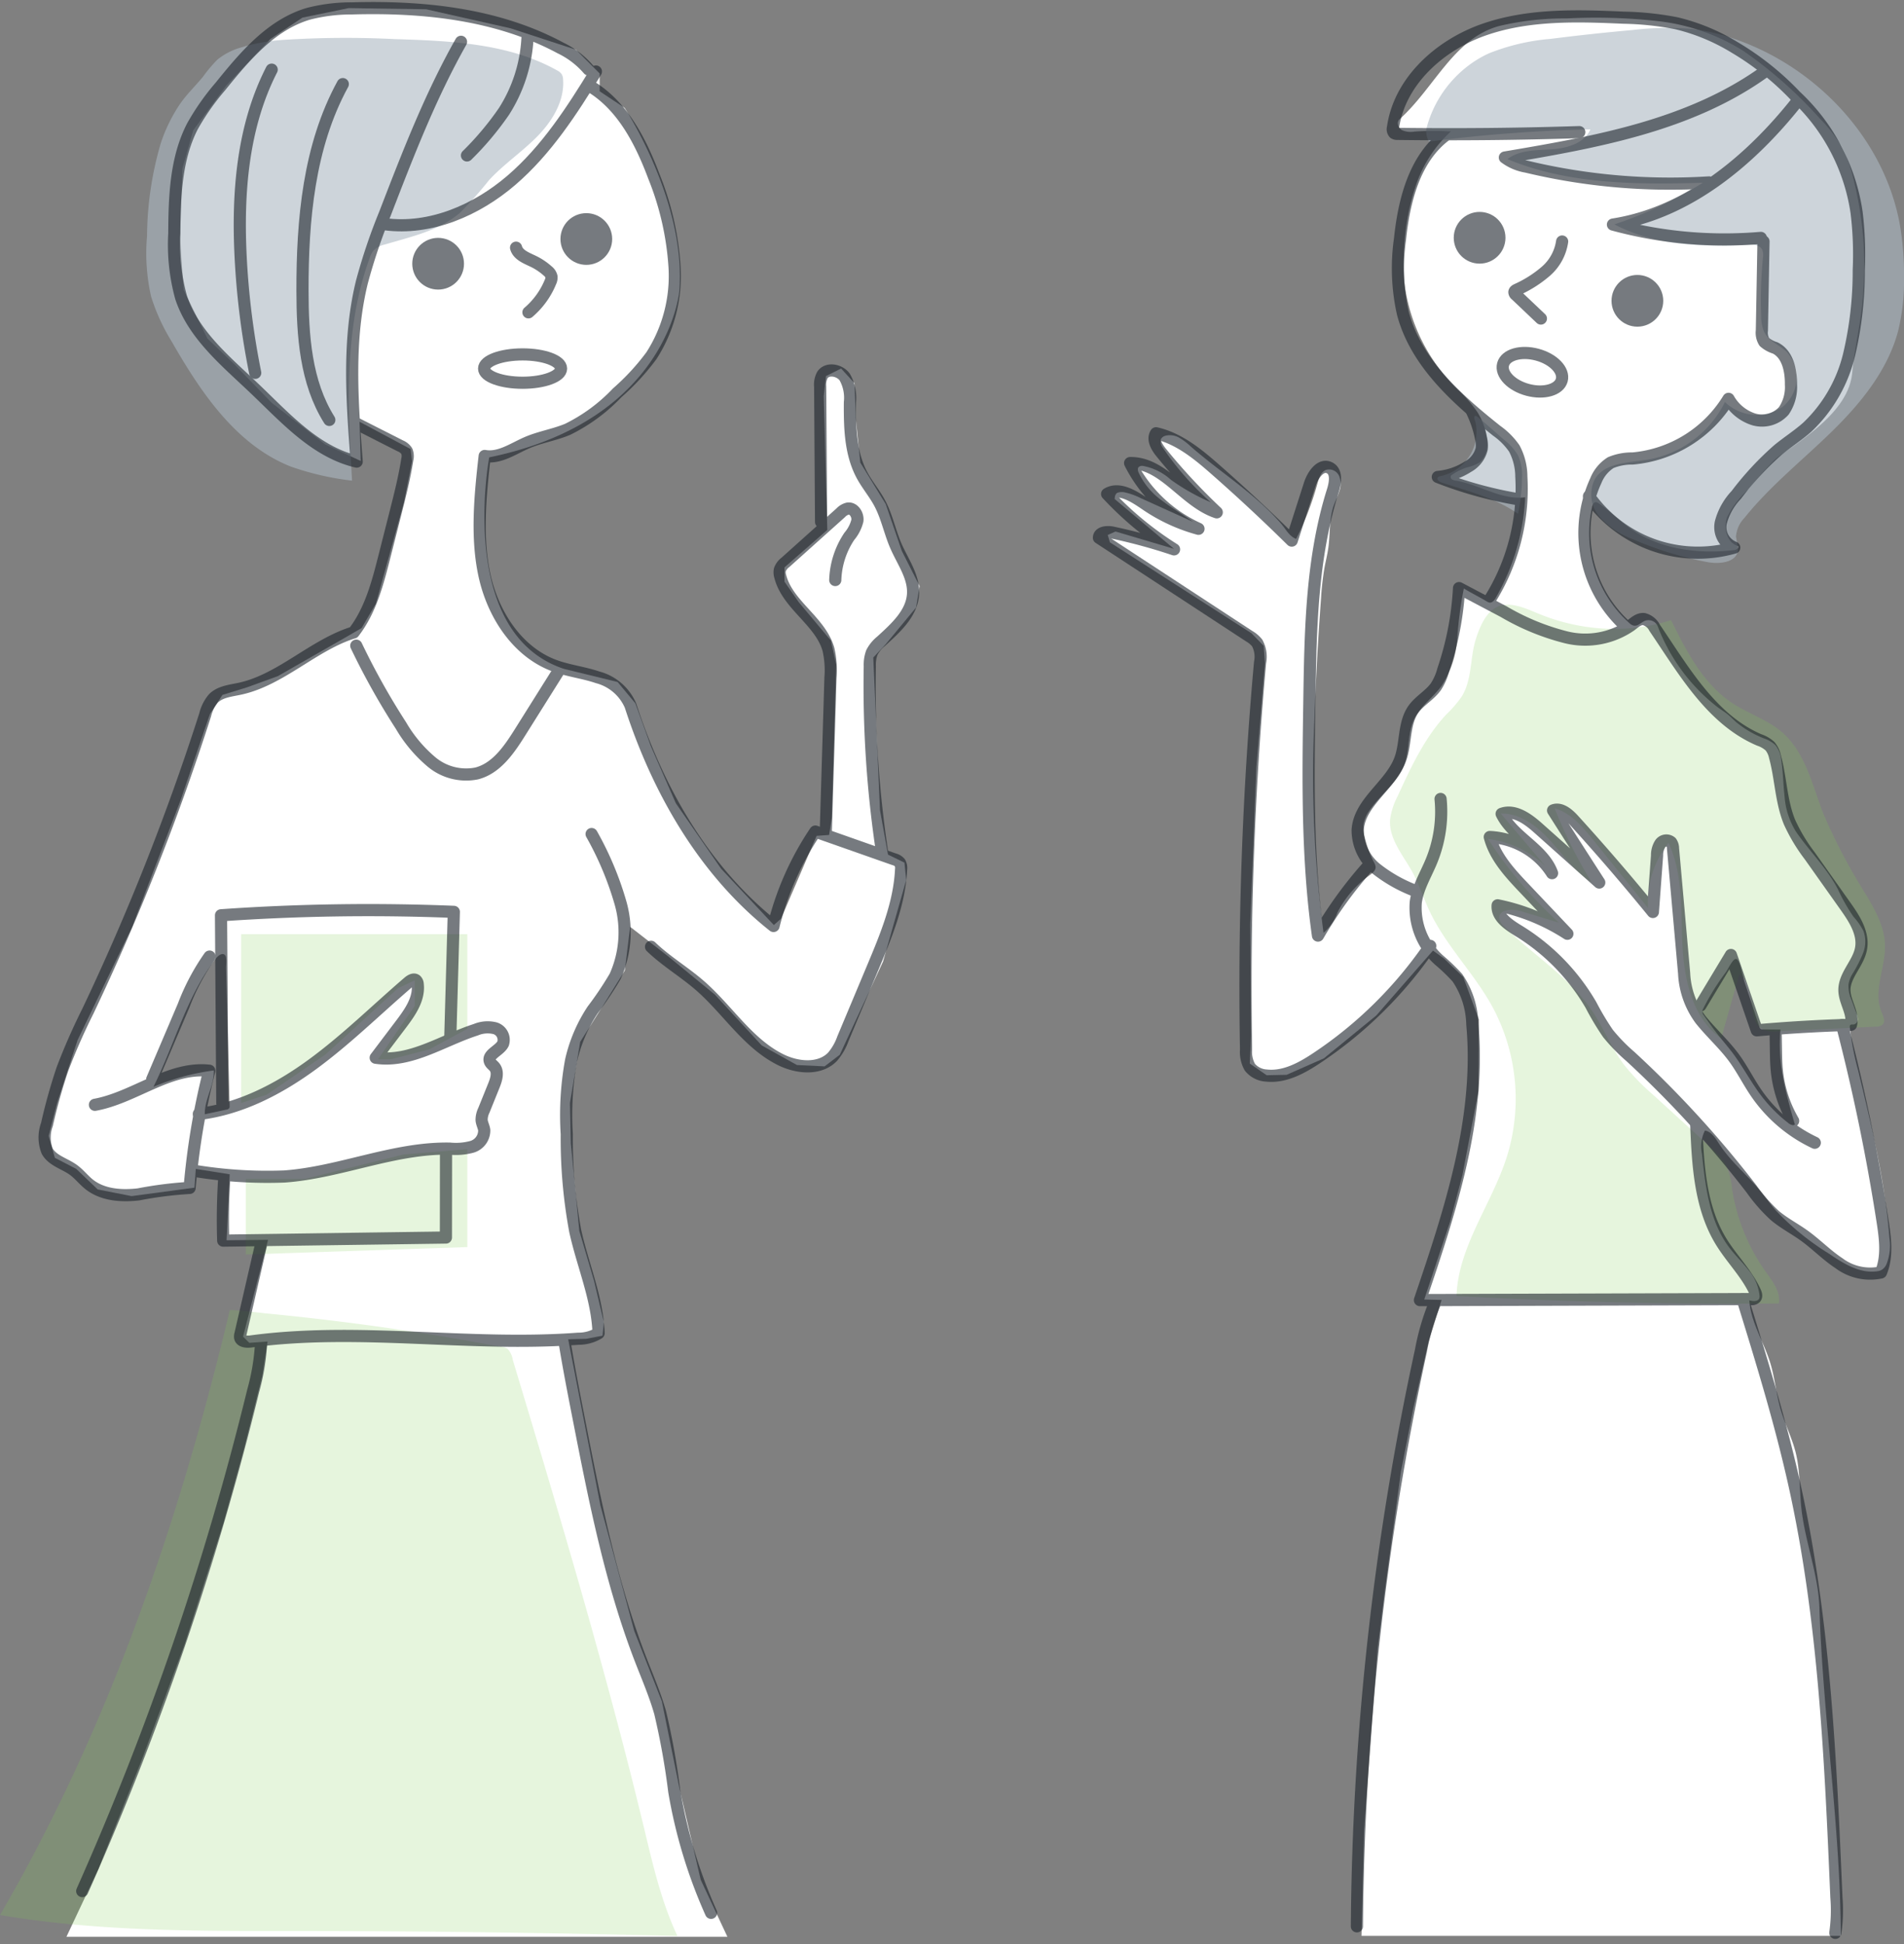 <svg xmlns="http://www.w3.org/2000/svg" width="235" height="240"><rect width="100%" height="100%" fill="#808080" stroke="none"/><path fill="none" d="M0 0h235v240H0z"/><g fill="#fff"><path data-name="パス 2188" d="M109.321 62.229l-3.138-5.119-.55-5.4-.165-4.4-1.652-1.816-1.871.936-.276 2.477.441 16.513-5.285 4.624v1.762l1.762 2.532 3.963 4.734.661 2.972-.551 18.937-.33 2.092-1.541.11-4.4 10.238-.881.771-6.495-6.936-5.6-8.1-3.081-7.043-1.908-5.282-2.2-2.641-6.6-1.614c-13.352-4.4-9.243-26.116-9.243-26.116 22.144-4.548 23.464-20.54 23.464-20.54.881-11-6.749-22.6-6.749-22.6l-3.081-2.05v-2.2L71.08 6.135l-8.069-2.641-10.418-2.348L43.056 1l-5.722 1.174-3.961 2.641-5.429 5.722-4.108 5.575-1.321 4.695-.293 8.51.44 6.456 2.938 6.016 3.375 3.227 4.548 4.7 6.6 5.135 4.4 2.054-.147-4.842 6.309 3.375.176 1.51-.991 5.01L46.4 74.5l-1.762 3.028-1.6.935-8.753 5.009-3.8 1.377-3.027.935-1.531 2.316-3.634 10.679-6 15.688-6.715 13.927-2.532 7.761L6 140.229l.771 2.7 2.642 1.371 2.642 2.532 4.183.826L24 146.614l.165-2.312 4.184.661-.386 8.146 5.119-.055L30 165l.771.771 2.256-.165-.66 4.238-2.257 9.028-2.532 9.137-4.789 14.973-5.284 14.257-5.34 13.431-3.965 8.421h81.58l-3.3-7.046-2.642-11.394-2.147-10.624-3.413-8.7-4.183-15.522-3.967-20.475 2.2-.056 2.037-.385.165-1.651-1.211-5.119-1.819-6.166-1.046-10.789-.11-5.009 1.267-7.541 2.532-4.018 2.972-4.789.661-5.395 4.678 3.633 5.78 4.734 5.78 6.275 4.349 2.422 3.413.165 1.871-1.431 5.34-11.5 2.862-10.074-.22-2.146-2.029-.99-.991-5.505-.825-18.825 1.541-1.652L113.064 75l.44-2.642-2.2-4.348zM28.289 136.8a.532.532 0 01-.36.185l-2.654.57c-.034-1.849 1.172-3.56 1.108-5.408a28.584 28.584 0 00-7.445 2.018c2.618-5.248 4.08-11.141 7.658-15.789.217-.283.768-.83 1.144-.5.31.268.152 1.261.161 1.618l.108 4.185.214 8.3.117 4.528a.521.521 0 01-.051.3"/><path data-name="パス 2189" d="M233.2 152.8c-.548-7-2.209-13.85-3.865-20.669a36.662 36.662 0 01-.8-3.665l-.221-1.625a.375.375 0 01.032-.271c.1-.135.3-.083.469-.107a.626.626 0 00.474-.58 1.837 1.837 0 00-.161-.784q-.3-.835-.61-1.671a4.158 4.158 0 01-.37-1.917 3.848 3.848 0 01.532-1.358 16.217 16.217 0 001.264-2.485 3.875 3.875 0 00.054-2.73 8.357 8.357 0 00-1.229-1.765 22.886 22.886 0 01-1.941-3.422c-1.352-2.6-3.506-4.675-5.164-7.093a9.471 9.471 0 01-1.4-4.3c-.177-1.513-.184-3.044-.418-4.549a3.342 3.342 0 00-.725-1.833 3.9 3.9 0 00-1.349-.8 12.587 12.587 0 01-3.476-2.02c-.348-.308-.666-.649-1.026-.943-.385-.315-.812-.572-1.213-.866A22.9 22.9 0 01204.6 77.3a1.238 1.238 0 00-1.54-.675c-.493.191-.907.713-1.425.608a1.241 1.241 0 01-.54-.322 14.877 14.877 0 01-4.595-14.336c.062-.262.2-.58.47-.579a.608.608 0 01.313.124c1.319.854 2.414 2.011 3.677 2.946 3.666 2.716 8.524 3.373 13.055 2.845.285-.033.669-.252.518-.5-1.387-.378-1.858-2.236-1.356-3.583a11.41 11.41 0 012.608-3.4 42.21 42.21 0 013.276-3.681c.782-.679 1.671-1.223 2.509-1.832 3.089-2.242 6.694-5.11 7.041-8.911.219-2.393.743-4.746 1.071-7.126a44.134 44.134 0 00-.961-16.935 15.924 15.924 0 00-1.47-3.961 18.693 18.693 0 00-2.646-3.355 53.624 53.624 0 00-9.369-8.3 25.073 25.073 0 00-10.584-3.719 68.81 68.81 0 00-11.3-.331 34.909 34.909 0 00-8.352.942c-5.6 1.554-7.951 7.622-12.273 11.511-.392.353-.164 1.061.292 1.327a2.691 2.691 0 001.547.189 34.644 34.644 0 014.511-.018 15.941 15.941 0 00-4.283 6.552 28.219 28.219 0 00-1.481 7.743 26.536 26.536 0 00.015 4.331 22.115 22.115 0 006.718 13.355 16.5 16.5 0 012.21 2.531 7.833 7.833 0 011.268 3.476 3.09 3.09 0 01-.892 2.863 5.226 5.226 0 01-1.6.631 6.693 6.693 0 00-1.8.891.494.494 0 00-.156.149.352.352 0 00.139.433 1.124 1.124 0 00.471.149c2.919.483 5.624 2.441 8.558 2.059a27.45 27.45 0 01-3.623 12.4c-.171.3-.425.632-.766.6a.9.9 0 01-.353-.147c-.942-.558-1.888-1.034-2.83-1.593a47.817 47.817 0 00-.81 6.18 12.249 12.249 0 01-1.947 5.854c-1.069 1.461-2.67 2.543-3.421 4.19-.769 1.69-.508 3.686-1.136 5.433-.807 2.246-2.927 3.722-4.291 5.681a4.175 4.175 0 00-.751 1.634 4.443 4.443 0 00.132 1.763 13.285 13.285 0 001.144 3.085 1.385 1.385 0 01.192.522c.034.466-.407.809-.786 1.083a12.935 12.935 0 00-3.933 4.592 6.022 6.022 0 01-1.709 2.488 147.472 147.472 0 01-1.136-26.129q.267-7.617.833-15.219a35.227 35.227 0 01.4-3.6c.156-.872.375-1.732.5-2.609.235-1.733.083-3.538.66-5.189.211-.6.515-1.171.7-1.782a2.589 2.589 0 00-.036-1.871 1.363 1.363 0 00-1.575-.765c-.664.232-.918 1.018-1.1 1.7a36.623 36.623 0 01-2.629 6.838c-.884-.353-1.267-1.211-1.893-1.929-3.206-3.684-7.455-6.278-11.13-9.5a7.632 7.632 0 00-1.4-1.061 2.29 2.29 0 00-1.7-.249.875.875 0 00-.565.421 1.15 1.15 0 00.224 1.034 35.484 35.484 0 005.941 6.765 26.179 26.179 0 01-4.951-2.795 6.971 6.971 0 00-3.442-1.7.632.632 0 00-.515.14c-.168.183-.1.475 0 .7a8.786 8.786 0 002.923 3.472c1.218.928 2.556 1.686 3.789 2.592l-6.5-2.946a8.54 8.54 0 00-1.879-.681 1.712 1.712 0 00-.921.026c-.292.109-.373.475-.373.786l7.319 6.145-7.215-2.137-.962.427.267.909 17.476 11.223 1.5 1.55.16 2.137-1.068 12.933-.749 19.346.107 13.682-.16 3.473 2.084 1.443 2.459-.053 4.6-2.031 6.466-5.291 7-8.016 1.336.962 2.4 2.3 1.924 5.237-.053 8.872-1.978 10.368-1.5 5.665-3.207 9.673 2.138.053-1.6 5.131-1.871 8.176-1.55 7.91-2.03 15.017-.856 6.948-1.656 22.232-.321 13.093H227.2c-.056-13.56-2.2-26.955-2.642-40.507-.135-4.14-1.759-8.093-2.216-12.21-.257-2.316-.145-4.685-.708-6.946-.456-1.831-1.34-3.529-1.866-5.341-.561-1.932-.709-3.969-1.323-5.885-.807-2.517-2.37-4.939-2.539-7.576.452.135 1.1.179 1.241-.27a.806.806 0 00.024-.3 5.863 5.863 0 00-1.387-3.191c-.725-.929-1.585-1.746-2.3-2.681-2.489-3.25-3-7.552-3.419-11.624a4.39 4.39 0 01.364-2.89c.829.144 1.319.976 1.777 1.682 1.356 2.089 3.324 3.7 4.919 5.609.7.837 1.326 1.733 2.038 2.559a32.406 32.406 0 006.572 5.348c1.769 1.2 3.748 2.451 5.868 2.189a1.679 1.679 0 00.649-.189 1.581 1.581 0 00.586-.7 6.258 6.258 0 00.356-3.267M220.7 138.62a18.147 18.147 0 01-3.3-3.33c-1.29-1.69-2.274-3.6-3.55-5.3-.575-.766-1.208-1.487-1.8-2.239-.612-.777-1.182-1.586-1.752-2.395a.868.868 0 01-.2-.458.849.849 0 01.122-.39 29.237 29.237 0 012.78-4.475c.249-.33.937-1.852 1.336-1.635.452.245.791 2.254.959 2.761l1.855 5.6a.471.471 0 00.17.275.464.464 0 00.245.046l2.192.017c-.421 3.959.653 7.91 1.78 11.729-.255.172-.594-.015-.837-.2"/></g><path data-name="パス 550" d="M183.795 6.574a26.411 26.411 0 017.6-1.777q5.03-.636 10.081-1.09a36.575 36.575 0 017.353-.133 24.722 24.722 0 015.258 1.236c10.123 3.474 18.465 12.323 20.387 22.851a36.05 36.05 0 01.528 6.442 26.238 26.238 0 01-.73 6.766c-1.293 4.862-4.616 8.925-8.215 12.441s-7.58 6.672-10.731 10.6a3.713 3.713 0 00-1.063 2.355 11.013 11.013 0 01.233 1.673c-.168 1.508-2.27 1.731-3.761 1.451a42.8 42.8 0 01-9.172-2.813 10.384 10.384 0 01-4.119-2.763 4.216 4.216 0 01-.6-4.664c1.248-2.064 4.162-2.024 6.542-2.413a13.085 13.085 0 009.512-7.105 5.65 5.65 0 007.078.62 4.669 4.669 0 00.583-6.781c-.9-.867-2.224-1.344-2.8-2.456a4.6 4.6 0 01-.382-1.969 53.112 53.112 0 01.211-7.206 1.812 1.812 0 00-.1-1.038c-.318-.588-1.132-.624-1.8-.588-5.6.3-11.468.108-16.427-2.515a51.508 51.508 0 0010.913-5.137c-8.158.232-16.583.222-24.116-2.919 1.5-1.148 3.561-1.084 5.447-1.212s4.043-.719 4.786-2.458a187.234 187.234 0 00-19.927 1.508 2.928 2.928 0 01-.34-1.456 11.355 11.355 0 01.383-1.31 13.9 13.9 0 011.162-2.5 14.252 14.252 0 013.6-4.063 13.442 13.442 0 012.626-1.577z" fill="#abb7c1" opacity=".6"/><path data-name="パス 578" d="M19.835 17.71a41.8 41.8 0 00-1.687 11.422 24.267 24.267 0 00.5 7.472 24.416 24.416 0 002.569 5.6c3.6 6.286 7.965 12.76 14.708 15.405a34.844 34.844 0 007.526 1.727c-.528-9.256-1.014-18.817 2.187-27.518a2.827 2.827 0 01.462-.894 2.886 2.886 0 011.417-.744c3.24-.967 6.708-1.706 9.263-3.921a47.258 47.258 0 003.567-4.006c1.8-1.962 4.05-3.469 5.922-5.366s3.415-4.392 3.232-7.052a1.433 1.433 0 00-.168-.664 1.564 1.564 0 00-.608-.5C62.74 5.337 55.594 5.043 48.746 4.829a120.573 120.573 0 00-13.736.091 23.033 23.033 0 00-5.187.92 8.116 8.116 0 00-3 1.529 18.178 18.178 0 00-1.775 2.11c-.949 1.158-2.029 2.176-2.874 3.421a19.589 19.589 0 00-2.339 4.81z" fill="#abb7c1" opacity=".6"/><path data-name="パス 579" d="M79.507 225.735c1.085 4.509 2.127 9.072 4.11 13.263q-23.214-.6-46.441-.613c-12.426-.007-24.927.1-37.176-1.981 13.445-23.089 22.157-48.673 28.364-74.662.027-.116 4.318.382 4.724.42q2.4.232 4.791.5 4.789.534 9.559 1.212t9.52 1.5c1.518.262 3.031.573 4.553.812a2.459 2.459 0 011.129.317 2.572 2.572 0 01.656 1.394q1.389 4.607 2.77 9.218t2.74 9.228q1.36 4.617 2.686 9.243t2.6 9.266q1.277 4.639 2.5 9.294t2.365 9.329q.277 1.127.55 2.26z" fill="#83d059" opacity=".2"/><path data-name="パス 580" d="M206.249 76.556c1.9 3.837 3.959 7.851 7.528 10.218 2 1.326 4.381 2.062 6.19 3.636 2.862 2.491 3.709 6.5 5.079 10.036a70.621 70.621 0 005.306 10.055c1.114 1.9 2.231 3.908 2.3 6.106.1 2.814-1.521 5.737-.422 8.329.22.52.517 1.192.1 1.575a1.209 1.209 0 01-.78.224l-12.186.577a3.743 3.743 0 01-1.542-.141c-2.469-.956-.9-5.5-3.159-6.885l-2.229 7.91c-3.512-2.47-4.562-7.187-4.776-11.477s.1-8.781-1.724-12.671a11.876 11.876 0 00-2.53 8.042l-6.74-8.373c-1.315-1.633-2.761-3.356-4.778-3.932a57.679 57.679 0 004.542 9.1c-2.053-1.25-3.452-3.305-5.062-5.089s-3.719-3.424-6.122-3.357l5.485 6.474a12.681 12.681 0 00-7.083-3.357 53.449 53.449 0 008.76 10.348l-4.724-1.434c-1.049-.318-2.7-.211-2.636.883a1.691 1.691 0 00.617 1.03c3.544 3.5 7.966 6.179 10.765 10.3 1.48 2.179 2.447 4.685 4.036 6.785a28.029 28.029 0 003.558 3.671l7.157 6.538a8.111 8.111 0 011.89 2.2 9.775 9.775 0 01.718 2.948 24.013 24.013 0 004.177 10.209c.838 1.17 1.835 2.466 1.582 3.883q-19.9.164-39.779-.927c.215-6.13 4.359-11.354 6.218-17.2a23.953 23.953 0 00-1.824-18.577c-2.275-4.131-5.759-7.537-7.752-11.811-.724-1.553-1.242-3.2-2.064-4.707-1.154-2.114-2.955-4.134-2.773-6.534a8.5 8.5 0 01.917-2.843c1.64-3.579 3.325-7.226 6.007-10.107a14.5 14.5 0 001.952-2.282c1.258-2.093.982-4.714 1.694-6.989.506-1.617 1.419-3.906 3.326-4.236 1.643-.285 3.422.677 4.906 1.246a24.92 24.92 0 007.346 1.637 23.514 23.514 0 007.605-.756q.466-.13.924-.275z" fill="#83d059" opacity=".2"/><path data-name="パス 551" d="M181.621 55.861a5.694 5.694 0 01-3.825 2.921.528.528 0 00-.329.152c-.19.252.179.544.479.641 3.241 1.046 6.626 1.9 9.415 3.854a22.362 22.362 0 00.488-4.39 5.973 5.973 0 00-.492-2.824 6.889 6.889 0 00-1.725-1.928c-1.04-.9-2.062-1.829-3.121-2.708-.114-.094-.387-.363-.537-.153-.093.13.125.61.155.769a5.749 5.749 0 01.066 1.764 5.552 5.552 0 01-.574 1.902z" fill="#abb7c1" opacity=".6"/><path data-name="パス 747" d="M29.762 115.32h27.92v11.688L53 129.537l-4.762 1.232h-1.584l4.537-6.586v-3.156l-2.062.959-8.929 8.165-7.275 4.979-3.164 1.031z" fill="#83d059" opacity=".2"/><path data-name="パス 748" d="M57.682 141.861v12.087l-27.348.919v-9.323h7.246l12.254-3.037z" fill="#83d059" opacity=".2"/><g transform="translate(5.504 .999)" opacity=".6" stroke="#1a2229" stroke-width="1.5"><path data-name="パス 542" d="M172.888 15.719c-3.824 2.9-5.1 8.045-5.6 12.819a25.418 25.418 0 00.364 9.162c1.611 6.076 6.643 10.557 11.561 14.471a8.835 8.835 0 012.183 2.192 7.465 7.465 0 01.87 3.467 25.8 25.8 0 01-3.968 15.311" fill="none" stroke-linecap="round" stroke-linejoin="round"/><path data-name="パス 543" d="M212.155 28.814l-.2 10.987a2.147 2.147 0 00.3 1.412 3.585 3.585 0 001.334.736c1.557.764 1.975 2.785 1.954 4.521a5.206 5.206 0 01-.877 3.242 3.608 3.608 0 01-3.726 1.057 5.474 5.474 0 01-3.1-2.532 15.463 15.463 0 01-11.846 7.365 6.758 6.758 0 00-2.7.512 4.694 4.694 0 00-1.824 2.2 15.539 15.539 0 003.7 18.01" fill="none" stroke-linecap="round" stroke-linejoin="round"/><path data-name="パス 544" d="M189.419 15.311q-11.2.363-22.408.218a.719.719 0 01-.441-.1.708.708 0 01-.147-.672c.811-5.736 5.774-10.193 11.244-12.1s11.418-1.733 17.2-1.473a37.563 37.563 0 016.5.679 24.886 24.886 0 017.2 2.975 34.925 34.925 0 017.56 6.033 24.508 24.508 0 017.514 14.333 42.56 42.56 0 01.272 7.144 44.783 44.783 0 01-1.184 10.4 18.16 18.16 0 01-5.154 8.974c-1.137 1.016-2.434 1.838-3.613 2.806a37.36 37.36 0 00-5.163 5.563 7.873 7.873 0 00-1.9 3.365 2.706 2.706 0 001.647 3.146 16.449 16.449 0 01-17.931-6.34" fill="none" stroke-linecap="round" stroke-linejoin="round"/><path data-name="パス 545" d="M176.212 49.857a13.823 13.823 0 011.084 3.273 3.735 3.735 0 01.08 1.289 3.453 3.453 0 01-1.713 2.2 8.222 8.222 0 01-3.707 1.263 49.686 49.686 0 0010.173 2.791" fill="none" stroke-linecap="round" stroke-linejoin="round"/><path data-name="パス 546" d="M187.301 28.814a6.01 6.01 0 01-2 3.666 14.59 14.59 0 01-3.593 2.281c-.132.065-.283.153-.3.3a.445.445 0 00.188.338l3.083 2.926" fill="none" stroke-linecap="round" stroke-linejoin="round"/><path data-name="パス 548" d="M216.297 11.549c-5.792 7.309-13.509 13.735-22.723 15.175a52.526 52.526 0 0018.255 1.646" fill="none" stroke-linecap="round" stroke-linejoin="round"/><path data-name="パス 549" d="M212.28 7.867c-9.22 6.626-20.851 8.691-32.047 10.579a6.088 6.088 0 002.648 1.125 76.072 76.072 0 0022.55 1.948" fill="none" stroke-linecap="round" stroke-linejoin="round"/><circle data-name="楕円形 22" cx="2.442" cy="2.442" r="2.442" transform="translate(194.147 33.694)" fill="#1a2229" stroke-linecap="round" stroke-linejoin="round"/><circle data-name="楕円形 23" cx="2.442" cy="2.442" r="2.442" transform="translate(174.673 25.911)" fill="#1a2229" stroke-linecap="round" stroke-linejoin="round"/><path data-name="パス 552" d="M204.379 123.121l3.755-6.23 3.189 9.3q5.8-.51 11.628-.678c.35-1.422-.788-2.8-.809-4.265-.027-1.855 1.7-3.293 2.045-5.115.362-1.89-.807-3.7-1.92-5.269l-4.407-6.22a21.47 21.47 0 01-2.493-4.152c-1.052-2.565-1.069-5.431-1.8-8.1a3 3 0 00-.6-1.266 3.727 3.727 0 00-1.347-.783c-5.885-2.522-9.3-8.543-12.9-13.84a2.076 2.076 0 00-1.326-1.08c-.61-.065-1.127.4-1.612.778a9.869 9.869 0 01-7.978 1.478 29.243 29.243 0 01-7.716-3.17l-5.511-2.909a37.525 37.525 0 01-1.941 10.072 7.144 7.144 0 01-.907 2.086c-.757 1.073-2.01 1.717-2.772 2.788-1.238 1.742-.9 4.138-1.623 6.149-1.174 3.255-5.056 5.314-5.27 8.767a6.111 6.111 0 002.289 4.785 18.087 18.087 0 004.76 2.7" fill="none" stroke-linecap="round" stroke-linejoin="round"/><path data-name="パス 553" d="M172.297 97.63a16.032 16.032 0 01-1.134 7.692c-.687 1.663-1.666 3.242-1.922 5.023a8.663 8.663 0 002.916 7.219 23.188 23.188 0 012.212 2.131 10.614 10.614 0 011.848 5.765c1.063 11.59-2.728 23.013-6.466 34.035l40.877-.125a.7.7 0 00.516-.143c.182-.19.091-.5-.017-.739-1.052-2.294-2.918-4.108-4.23-6.263-2.562-4.21-2.835-9.376-3.039-14.3" fill="none" stroke-linecap="round" stroke-linejoin="round"/><path data-name="パス 554" d="M221.848 125.546a245.854 245.854 0 015.013 24.267c.323 2.094.606 4.313-.207 6.271a6.414 6.414 0 01-5.191-1.147c-1.53-1.008-2.809-2.348-4.3-3.416-1.191-.856-2.512-1.534-3.63-2.485a20.557 20.557 0 01-2.836-3.235 130.088 130.088 0 00-14.971-16.377 22.2 22.2 0 01-2.766-2.844 33.635 33.635 0 01-2.1-3.514 26.158 26.158 0 00-8.959-9.17c-1.219-.743-2.685-1.713-2.561-3.136a24.866 24.866 0 018.609 3.512l-5.357-5.658c-1.755-1.853-3.573-3.818-4.221-6.287a9.68 9.68 0 017.687 4.466c-1.106-3.04-4.811-4.414-6.225-7.324 1.6-.588 3.254.631 4.527 1.767l7.523 6.711q-2.865-4.438-5.7-8.9c.913-.374 1.854.422 2.518 1.152q5.052 5.556 9.8 11.383l.516-6.976a2.638 2.638 0 01.4-1.459.914.914 0 011.332-.179 1.327 1.327 0 01.239.777l1.371 15.417a10.367 10.367 0 002.033 5.711c1.309 1.636 2.894 3.041 4.132 4.729 1 1.367 1.758 2.9 2.713 4.3a18.156 18.156 0 007.247 6.168" fill="none" stroke-linecap="round" stroke-linejoin="round"/><path data-name="パス 555" d="M213.652 126.308l.037 2.343c.013.824.027 1.65.106 2.47a15.385 15.385 0 002.018 6.246" fill="none" stroke-linecap="round" stroke-linejoin="round"/><path data-name="パス 556" d="M163.547 105.713a51.967 51.967 0 00-6.379 8.784c-1.359-9.645-1.212-19.43-1.062-29.168.133-8.672.29-17.489 2.9-25.762.313-1 .513-2.372-.428-2.823-1.1-.525-2.062.918-2.433 2.077l-2.216 6.915q-4.559-4.5-9.371-8.731c-2.188-1.926-4.534-3.87-7.376-4.519-.487.736.077 1.7.633 2.382a75.159 75.159 0 006.858 7.378c-3.963-1.31-6.52-6.146-10.694-6.08a17.529 17.529 0 008.439 8.114 21.566 21.566 0 01-6.485-3c-1.45-.993-3.289-2.211-4.792-1.3a40.941 40.941 0 008.26 6.839 67.621 67.621 0 00-7.595-2.072c-.673-.141-1.658-.045-1.675.642l18.544 12.145a3.534 3.534 0 01.987.837 3.571 3.571 0 01.354 2.424 445.933 445.933 0 00-1.728 47.792 3.8 3.8 0 00.48 2.168 2.831 2.831 0 002.048 1.021c2.212.238 4.322-.913 6.176-2.145a51.509 51.509 0 0014.031-13.862" fill="none" stroke-linecap="round" stroke-linejoin="round"/><path data-name="パス 557" d="M209.581 159.387c2.354 7.633 4.71 15.276 6.432 23.075 3.673 16.64 4.414 33.768 5.142 50.793a19.7 19.7 0 01-.135 4.354" fill="none" stroke-linecap="round" stroke-linejoin="round"/><path data-name="パス 558" d="M171.721 159.552a29.562 29.562 0 00-1.851 6.2 346.633 346.633 0 00-7.9 71.052" fill="none" stroke-linecap="round" stroke-linejoin="round"/><path data-name="パス 559" d="M68.046 7.827c-2.967 4.852-6.109 9.708-10.419 13.417s-10 6.179-15.64 5.437" fill="none" stroke-linecap="round" stroke-linejoin="round"/><path data-name="パス 560" d="M51.395 4.161c-3.806 6.742-6.6 14-9.385 21.221a70.21 70.21 0 00-2.845 8.431c-1.772 7.212-1.213 14.766-.644 22.171-5.064-1.189-8.769-5.357-12.533-8.946-3.548-3.382-7.591-6.657-9.137-11.307a24.45 24.45 0 01-.841-7.887c.027-4.532.166-9.25 2.252-13.275a29.815 29.815 0 013.428-4.884c3.008-3.726 6.3-7.651 10.9-8.99a21.209 21.209 0 015.351-.658c8.825-.253 17.948.7 25.722 4.878a10.694 10.694 0 013.469 2.654" fill="none" stroke-linecap="round" stroke-linejoin="round"/><path data-name="パス 561" d="M59.596 3.775a18.576 18.576 0 01-2.9 8.982 36.948 36.948 0 01-4.564 5.434" fill="none" stroke-linecap="round" stroke-linejoin="round"/><path data-name="パス 562" d="M36.807 9.382c-4.2 7.679-4.989 16.745-4.976 25.5.008 5.508.381 11.3 3.312 15.959" fill="none" stroke-linecap="round" stroke-linejoin="round"/><path data-name="パス 563" d="M25.995 45.028a96.959 96.959 0 01-1.8-14.369c-.393-7.874.244-16.042 3.833-23.061" fill="none" stroke-linecap="round" stroke-linejoin="round"/><path data-name="パス 564" d="M58.191 29.576c.246.906 1.285 1.28 2.129 1.687a7.6 7.6 0 011.769 1.185 1.268 1.268 0 01.477.726 1.286 1.286 0 01-.131.632 9.81 9.81 0 01-2.716 3.752" fill="none" stroke-linecap="round" stroke-linejoin="round"/><path data-name="パス 566" d="M38.644 51.373l5.25 2.667a1.721 1.721 0 01.806.646 1.684 1.684 0 01.065 1.045c-.348 2.217-.9 4.4-1.451 6.571l-1.36 5.362c-.838 3.305-1.724 6.714-3.811 9.411-4.929 1.521-8.959 5.835-14 6.938-1.166.255-2.469.362-3.309 1.21a4.908 4.908 0 00-1.016 2.023 294.955 294.955 0 01-14.476 36.586 77.238 77.238 0 00-3.141 7.145 67.977 67.977 0 00-1.91 6.839 4.6 4.6 0 00.031 3.293c.655 1.179 2.158 1.529 3.247 2.323.707.516 1.245 1.23 1.93 1.775 1.663 1.322 3.973 1.483 6.084 1.239a48.433 48.433 0 016.318-.8 89.362 89.362 0 012.426-14.468c-4.929-.545-9.237 3.318-14.115 4.208" fill="none" stroke-linecap="round" stroke-linejoin="round"/><path data-name="パス 567" d="M67.292 9.62c4.007 2.379 6.288 6.821 7.921 11.186a35.875 35.875 0 012.541 11.165 18.193 18.193 0 01-2.857 10.939 28.95 28.95 0 01-4.229 4.587 21.437 21.437 0 01-6.118 4.506c-1.622.678-3.394.948-5.009 1.645-1.705.736-3.392 1.967-5.221 1.642-.549 4.837-1.064 10.06-.009 14.812s4.024 9.362 8.585 11.065c1.739.648 3.615.85 5.37 1.45a6.1 6.1 0 014.059 3.509c3.376 10.427 9.063 20.366 17.644 27.185a36.484 36.484 0 015.162-11.656l9.735 3.427a1.362 1.362 0 01.69.414 1.308 1.308 0 01.156.839c-.2 4.206-1.852 8.189-3.479 12.072l-3.687 8.791a7.137 7.137 0 01-1.286 2.25c-1.581 1.648-4.335 1.393-6.384.384-4.061-2-6.548-6.153-9.956-9.133-1.946-1.7-4.207-3.03-6.07-4.822" fill="none" stroke-linecap="round" stroke-linejoin="round"/><path data-name="パス 568" d="M67.514 101.961a39.444 39.444 0 013.573 8.523 13.258 13.258 0 01-.664 9.047 41.6 41.6 0 01-2.774 4.14 18.787 18.787 0 00-2.669 6.254 37.492 37.492 0 00-.531 9.093 62.46 62.46 0 001.041 11.933c.924 4.228 2.732 8.3 2.885 12.628a4.768 4.768 0 01-2.509.684c-13.447 1.013-27.045-1.464-40.409.338-.522.071-1.242.013-1.327-.508a1.011 1.011 0 01.038-.389l2.653-11.509" fill="none" stroke-linecap="round" stroke-linejoin="round"/><path data-name="パス 569" d="M63.386 81.909l-4.7 7.489c-1.342 2.141-2.912 4.452-5.358 5.084a6.652 6.652 0 01-5.546-1.4 17.165 17.165 0 01-3.793-4.506 88.957 88.957 0 01-5.519-9.867" fill="none" stroke-linecap="round" stroke-linejoin="round"/><path data-name="パス 570" d="M13.285 132.234l3.876-9.1a27.389 27.389 0 013.2-6.044" fill="none" stroke-linecap="round" stroke-linejoin="round"/><path data-name="パス 571" d="M19.038 136.512c5.143-.61 9.9-3.093 14.074-6.157s7.869-6.726 11.8-10.1c.264-.226.652-.458.927-.247a.706.706 0 01.213.494c.213 1.809-.944 3.462-2.042 4.915l-3.143 4.159c4.286.643 8.24-2.134 12.365-3.462a3.777 3.777 0 012.366-.178 1.5 1.5 0 01.991 1.9c-.429.882-2 1.332-1.614 2.235.115.269.385.432.566.661.491.623.214 1.528-.083 2.263l-1.237 3.066a2.728 2.728 0 00-.283 1.206c.034.431.271.824.324 1.254a2.105 2.105 0 01-1.508 2.049 7.519 7.519 0 01-2.723.226c-6.923-.132-13.531 2.942-20.437 3.441a55.458 55.458 0 01-11.311-.732" fill="none" stroke-linecap="round" stroke-linejoin="round"/><path data-name="パス 572" d="M21.937 135.172l-.163-23.181a260.253 260.253 0 0128.736-.423l-.432 15.362" fill="none" stroke-linecap="round" stroke-linejoin="round"/><path data-name="パス 573" d="M49.545 141.428l-.013 10.344-27.487.382a79.2 79.2 0 01.155-8.1" fill="none" stroke-linecap="round" stroke-linejoin="round"/><circle data-name="楕円形 24" cx="2.442" cy="2.442" r="2.442" transform="translate(64.42 26.064)" fill="#1a2229" stroke-linecap="round" stroke-linejoin="round"/><circle data-name="楕円形 25" cx="2.442" cy="2.442" r="2.442" transform="translate(46.13 29.116)" fill="#1a2229" stroke-linecap="round" stroke-linejoin="round"/><path data-name="パス 574" d="M96.407 102.058l.589-19.4a11.54 11.54 0 00-.251-3.494c-.992-3.5-5.061-5.487-5.95-9.014a1.668 1.668 0 01-.047-.806 1.973 1.973 0 01.686-.918l6.826-6.123a1.757 1.757 0 01.882-.519c.725-.1 1.27.763 1.177 1.488a4.743 4.743 0 01-.992 1.933 10.25 10.25 0 00-1.739 5.4" fill="none" stroke-linecap="round" stroke-linejoin="round"/><path data-name="パス 575" d="M95.836 63.425l-.111-16.693a2.54 2.54 0 01.278-1.445c.6-.9 2.116-.617 2.752.259a5.178 5.178 0 01.64 3.125c-.021 3.088.047 6.32 1.519 9.035.64 1.18 1.523 2.216 2.156 3.4.9 1.677 1.254 3.585 2.018 5.326.849 1.935 2.226 3.791 2.1 5.9-.141 2.405-2.16 4.2-3.94 5.827a4.325 4.325 0 00-1.148 1.408 4.393 4.393 0 00-.25 1.669 137.809 137.809 0 001.542 23.137" fill="none" stroke-linecap="round" stroke-linejoin="round"/><path data-name="パス 576" d="M64.205 164.821c.518 3.159 1.134 6.3 1.748 9.441 1.964 10.034 3.947 20.128 7.636 29.663.837 2.161 1.76 4.295 2.393 6.524a91.049 91.049 0 011.738 9.708 61.87 61.87 0 004.541 14.979" fill="none" stroke-linecap="round" stroke-linejoin="round"/><path data-name="パス 577" d="M26.722 164.77a27.265 27.265 0 01-.977 5.925 364.025 364.025 0 01-21.1 61.755" fill="none" stroke-linecap="round" stroke-linejoin="round"/><g data-name="楕円形 32" transform="translate(53.496 42.001)" fill="none"><ellipse cx="5.5" cy="2.5" rx="5.5" ry="2.5" stroke="none"/><ellipse cx="5.5" cy="2.5" rx="4.75" ry="1.75"/></g><g data-name="楕円形 33" transform="rotate(14.98 -65.488 705.222)" fill="none"><ellipse cx="4.5" cy="3" rx="4.5" ry="3" stroke="none"/><ellipse cx="4.5" cy="3" rx="3.75" ry="2.25"/></g></g></svg>